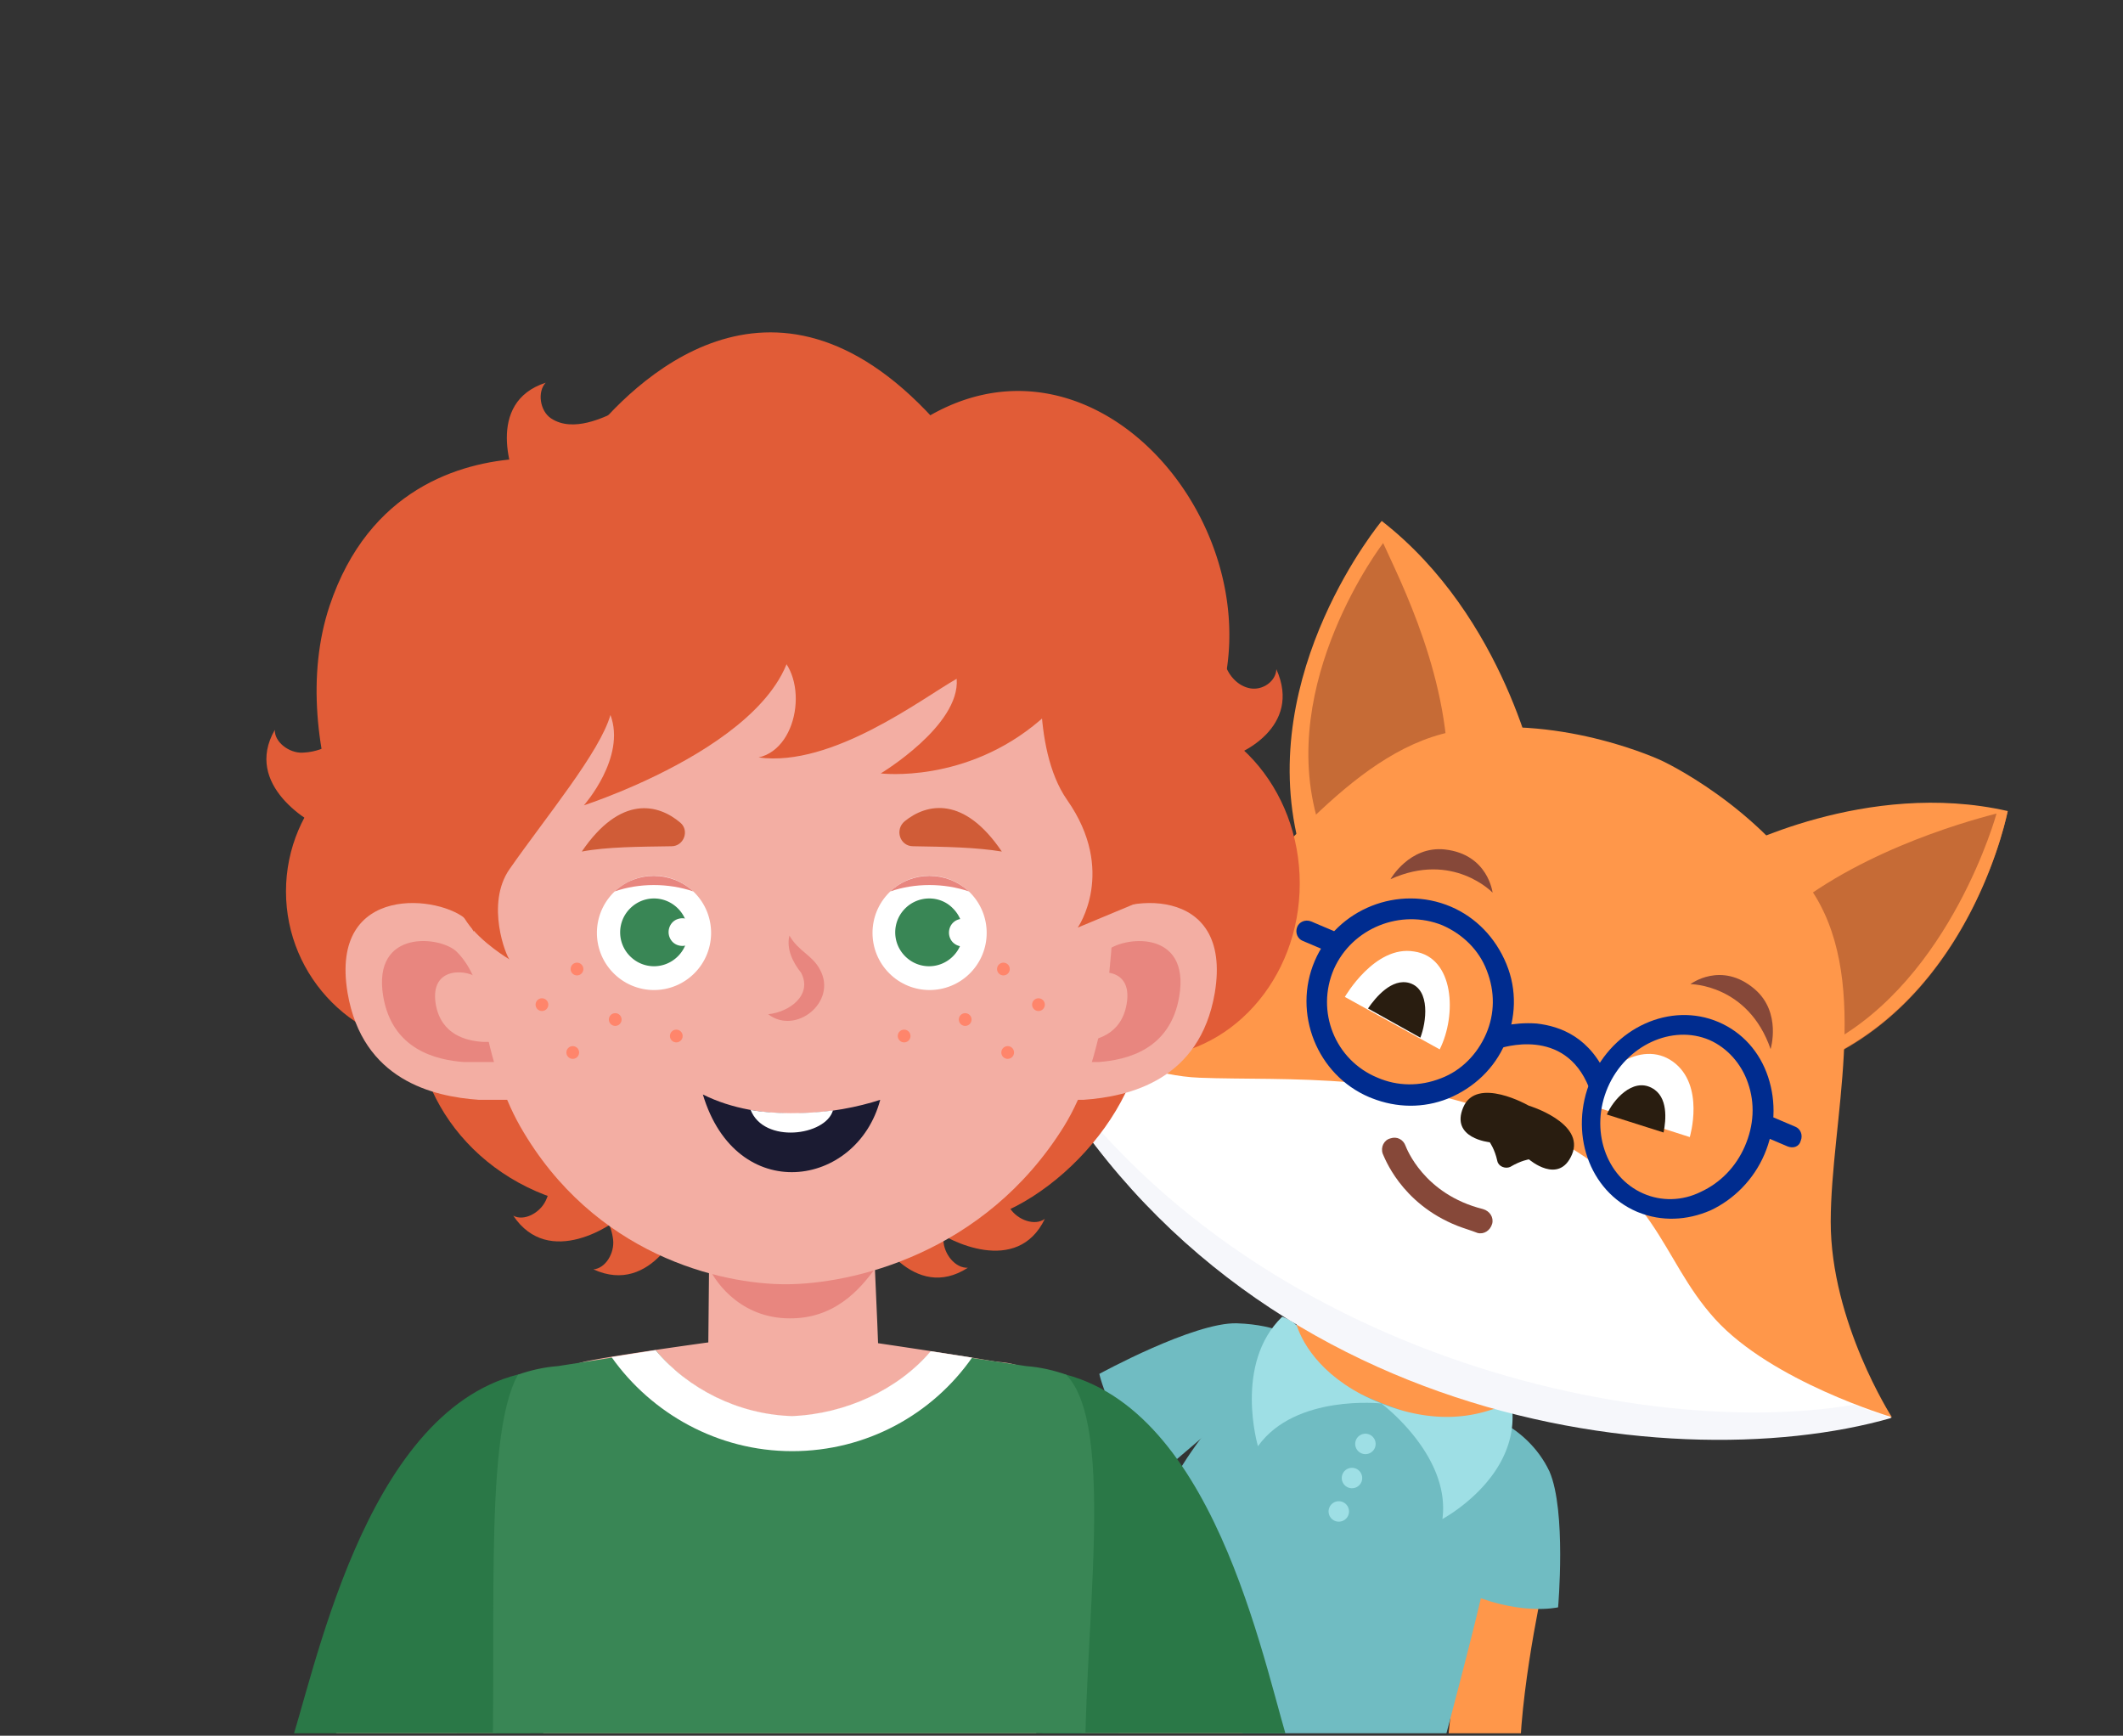 <svg xmlns="http://www.w3.org/2000/svg" xmlns:xlink="http://www.w3.org/1999/xlink" width="378" height="309" fill="none" xmlns:v="https://vecta.io/nano"><rect width="100%" height="100%" fill="#333333" stroke="none"/><style><![CDATA[.B{fill:#fff}.C{fill:#f3aea3}.D{fill:#e8867f}.E{fill:#ff974a}.F{fill:#864839}.G{fill:#291d10}.H{fill:#398655}]]></style><g clip-path="url(#A)"><g clip-path="url(#B)"><path d="M251.288 235.609c10.004 3.947 16.455 11.354 14.41 16.538s-11.816 6.19-21.819 2.243-16.455-11.354-14.41-16.538 11.816-6.19 21.819-2.243z" class="E"/><path d="M252.636 318.112l-15.222-4.197-15.222-4.197-13.987-7.327-13.987-7.328s-1.115 2.092-3.264 7.539c-2.274 5.397-12.819 32.49-17.258 45.208 0 0 1.626 2.305 5.117 4.84s6.165 4.386 13.413 5.293l20.055-36.509s1.37 1.12 4.19 2.232 4.585 1.231 4.585 1.231l-10.276 40.366c5.914 4.287 9.195 4.785 13.413 5.292s7.044-.042 7.044-.042c5.441-12.323 16.261-39.38 18.26-44.813 2.525-5.298 3.139-7.588 3.139-7.588z" fill="#002c8f"/><path d="M274.577 283.07s-4.865 22.244-3.85 34.727c.358 4.048 3.562 9.146.84 14.945s-9.498 2.041-11.838-2.862c-6.409-12.946 3.01-47.284 3.01-47.284l11.838.474z" class="E"/><g fill="#70bcc2"><path d="M265.978 253.272s.547-.652 2.015.217c2.422 1.389 5.839 4.112 7.888 8.465 3.038 6.987 1.538 24.192 1.538 24.192s-7.11 1.681-17.205-3.026l4.947-28.144.817-1.704z"/><path d="M263.733 284.292c1.568-6.544 2.298-15.372 1.748-22.606-.416-5.373-8.811-7.962-8.811-7.962l-10.692-3.929-10.494-4.43s-7.902-3.841-11.824-.325c-5.342 4.91-11.011 11.934-14.383 17.911-5.791 10.086-18.343 33.638-18.343 33.638 8.9 10.674 29.132 18.512 29.132 18.512s20.134 8.089 33.924 6.367c.175-.075 7.086-25.853 9.743-37.176z"/></g><g fill="#9edfe5"><path d="M245.957 249.858s12.37 9.222 10.865 20.565c0 0 13.2-7.018 12.462-19.102 0 0-1.419-.994-3.193-.536-3.259 1.101-10.043 3.055-20.134-.927zm-2.177 5.508a1.82 1.82 0 0 1 1.026 2.358 1.82 1.82 0 0 1-2.359 1.023 1.82 1.82 0 0 1-1.026-2.358 1.82 1.82 0 0 1 2.359-1.023zm-2.392 6.073a1.82 1.82 0 0 1 1.025 2.357 1.82 1.82 0 0 1-2.359 1.023 1.82 1.82 0 0 1-1.026-2.358 1.82 1.82 0 0 1 2.36-1.022zm-2.348 5.947a1.82 1.82 0 0 1 1.026 2.358 1.82 1.82 0 0 1-2.36 1.023 1.82 1.82 0 0 1-1.025-2.358 1.82 1.82 0 0 1 2.359-1.023z"/></g><path d="M210.283 241.135s-19.396 6.382-25.63 17.958c-6.134 11.325-4.555 24.03 8.087 32.563 8.537 5.901 12.88 3.708 13.995 1.616 1.066-1.967 1.469-6.294-4.493-10.093-5.611-3.588-10.234-9.681-6.208-17.498 2.898-5.874 12.369-8.214 12.369-8.214l1.88-16.332z" class="E"/><path d="M230.91 238.422s-3.041-2.574-10.687-2.841c-7.67-.205-24.487 9.004-24.487 9.004s2.193 10.415 11.697 16.986l18.248-15.589 5.229-7.56z" fill="#70bcc2"/><path d="M245.96 249.857s-15.335-1.71-21.98 7.605c0 0-4.354-14.668 4.31-23.041 0 0 1.742.542 2.623 1.613 1.119 3.408 4.893 9.816 15.047 13.823z" fill="#9edfe5"/><g fill="#c66b36"><path d="M357.47 144.388s-6.152 32.299-33.025 44.413l-10.554-33.103 33.448-10.967 10.131-.343z"/><path d="M355.611 144.884l.273-.326-8.617.362-33.398 10.842 10.679 33.152 2.234-1.072-1.098-1.808c21.971-11.805 29.927-41.15 29.927-41.15z"/></g><g class="E"><path d="M357.471 144.387c-25.189-5.742-49.068 7.047-49.068 7.047l7.435 12.917c13.111-12.118 33.524-17.954 39.646-19.518 0 0-8.019 29.32-29.94 41l1.097 1.808c24.993-12.856 30.83-43.254 30.83-43.254zm-83.811-5.866s-5.589-28.612-27.646-45.779c0 0-22.394 26.831-14.832 57.235.076.174.103.474.179.649l26.332-10.374c.026.3-.073.55-.046.85l16.013-2.581z"/></g><path d="M246.269 96.679s-19.064 24.817-11.567 49.696l-3.448 3.415c.076.174.102.474.178.649l26.332-10.374c.855-18.69-8.559-36.874-11.495-43.386z" fill="#c66b36"/><path d="M325.96 217.467c.021-17.861 7.116-41.902-2.813-58.046-9.978-16.019-27.259-23.995-27.259-23.995s-17.081-8.114-35.808-5.447c-18.689 2.755-32.531 23.7-46.247 35.145-13.778 11.421-33.932 14.032-33.932 14.032 28.531 32.888 80.543 46.103 80.543 46.103s32.449 21.123 76.404 27.035c0 0-10.909-16.965-10.888-34.827z" class="E"/><path d="M305.352 234.805c-10.09-11.144-9.753-23.382-32.063-33.848s-44.607-8.485-59.723-9.095c-14.99-.561-33.619-12.831-33.619-12.831 34.682 73.66 116.634 84.797 156.834 73.239.063.024-21.338-6.321-31.429-17.465z" class="B"/><path d="M179.962 179.182c-5.13-2.603 0 0 0 0 34.682 73.659 116.634 84.796 156.834 73.238 0 0-2.668-.764-6.68-2.346-40.524 6.872-116.306-11.091-150.154-70.892z" fill="#f6f7fb"/><path d="M259.517 218.238c-10.217-4.031-13.113-12.481-13.327-12.855-.407-1.173.237-2.438 1.362-2.718 1.174-.405 2.315.19 2.722 1.363.152.35 3.209 8.574 13.757 11.216 1.24.345 1.946 1.492 1.652 2.605-.344 1.239-1.491 1.944-2.606 1.649-1.191-.47-2.432-.815-3.56-1.26z" class="F"/><path d="M256.339 186.817l-16.887-9.34s5.319-9.26 12.318-8.09c7.199 1.032 7.628 11.33 4.569 17.43z" class="B"/><path d="M251.003 175.015c-3.17-.961-6.067 2.526-7.433 4.519l9.322 5.197c1.062-2.692 1.845-8.532-1.889-9.716z" class="G"/><path d="M282.426 196.523l18.438 5.906s2.786-9.263-3.018-13.443c-5.764-4.099-13.298 1.792-15.42 7.537z" class="B"/><path d="M294.115 193.689c2.935 1.549 2.531 5.69 2.083 7.925l-10.097-3.202c1.063-2.513 4.56-6.607 8.014-4.723z" class="G"/><g fill="#002c8f"><path d="M282.921 193.616c-4.36-10.981-15.625-7.033-16.1-6.931l-1.306-3.482c.175-.075 3.784-1.328 8.139-.984 4.156.482 9.621 2.421 12.675 9.92l-3.408 1.477zm-46.135-24.064l-4.84-2.054c-.878-.347-1.396-1.419-.976-2.484.346-.876 1.419-1.393 2.484-.973l4.715 2.005c.877.346 1.396 1.419.976 2.483-.308.964-1.357 1.419-2.359 1.023zm81.484 34.537l-4.84-2.054c-.877-.347-1.396-1.419-.976-2.484.346-.876 1.419-1.393 2.485-.973l4.714 2.005c.878.346 1.396 1.419.976 2.483-.294 1.114-1.356 1.418-2.359 1.023z"/><path d="M244.289 195.518l-.501-.198c-9.304-3.96-13.664-14.941-9.708-24.232s14.943-13.638 24.246-9.678c4.464 1.906 7.96 5.529 9.886 10.195s1.701 9.642-.203 14.1-5.526 7.948-10.196 9.868c-4.382 1.743-9.136 1.676-13.524-.055zm-6.786-23.007c-3.264 7.538.196 16.211 7.731 19.328 3.586 1.56 7.552 1.605 11.322.127 3.659-1.378 6.484-4.315 8.042-7.896s1.6-7.544.117-11.313c-1.383-3.656-4.325-6.481-7.911-8.04-7.371-2.981-16.049.468-19.301 7.794zm54.316 43.352l-.376-.148c-8.551-3.663-12.146-14.197-8.19-23.489s14.19-13.934 22.741-10.271c4.213 1.807 7.334 5.281 8.82 9.774s1.249 9.319-.654 13.777-5.401 7.998-9.582 9.965c-4.282 1.856-8.748 1.975-12.759.392zm-5.544-22.299c-3.264 7.538-.369 15.988 6.302 18.909 3.21 1.411 6.925 1.358 10.257-.294 3.457-1.602 6.233-4.414 7.84-8.12s1.838-7.595.543-11.289c-1.181-3.433-3.698-6.234-6.845-7.621-6.633-2.834-14.858.939-18.097 8.415z"/></g><g class="F"><path d="M265.756 158.916s-7.069-7.419-18.178-2.397c0 0 3.373-5.977 9.694-5.291 7.699.867 8.484 7.688 8.484 7.688zm35.227 16.287s10.284.006 14.272 11.564c0 0 1.993-6.521-2.82-10.663-5.956-5.099-11.452-.901-11.452-.901z"/></g><path d="M272.17 196.823s-9.273-5.323-11.646.325c-2.324 5.522 4.723 6.204 4.723 6.204s.895 1.221 1.356 3.357c.205.949 1.396 1.418 2.27 1.04 1.983-1.171 3.358-1.352 3.358-1.352s5.341 4.639 7.665-.883c2.373-5.647-7.726-8.691-7.726-8.691z" class="G"/><g class="F"><path d="M206.437 294.023c-.376-.148-.528-.498-.554-.798.38-3.901-3.899-6.458-4.025-6.507-.326-.274-.429-.748-.281-1.124.274-.326.749-.428 1.125-.279.25.098 5.233 3.077 4.732 8.016-.022.425-.421.702-.847.679-.025.062-.024.062-.15.013zm-3.732 1.566c-.376-.148-.528-.497-.554-.797.192-1.588-.479-3.011-1.861-4.28-1.119-1.02-2.373-1.514-2.373-1.514-.376-.149-.604-.673-.456-1.048s.673-.603 1.049-.455c.125.05 1.442.569 2.748 1.663 1.898 1.617 2.771 3.626 2.507 5.764-.023.425-.422.702-.847.679-.087.038-.213-.012-.213-.012z"/></g><g clip-path="url(#C)"><g class="C"><path d="M187.83 249.071c-.757-2.745-4.35-5.489-8.699-6.341-9.077-1.703-36.402-5.583-36.402-5.583-.946-.189-1.986-.189-3.026 0 0 0-26.191 3.407-34.889 5.11-4.728.852-8.794 4.259-9.55 7.003-3.687 13.154-.189 25.456 0 36.528.473 22.996 5.578 43.153-.378 65.391-1.324 4.921-3.782 9.653-4.255 15.142l32.431 29.146c5.106 4.637 11.819 7.192 18.721 7.192s13.521-2.555 18.627-7.097l32.62-29.147c-.567-5.11-3.309-9.652-4.727-14.573-5.863-20.819-5.012-37.475-1.513-65.202 1.323-9.747 4.822-24.415 1.04-37.569zM70.681 330.266a13.533 13.533 0 0 0 0-27.065 13.533 13.533 0 0 0 0 27.065z"/><use xlink:href="#D"/><path d="M120.606 256.547c0 7.76-6.335 14.1-14.088 14.1s-14.088-6.34-14.088-14.1 6.335-14.101 14.088-14.101a14.07 14.07 0 0 1 14.088 14.101z"/><path d="M96.397 244.434c-7.186 4.258-12.008 9.463-22.125 28.39-5.011 9.368-11.63 28.389-14.561 36.055l22.409 15.046c3.688-6.624 6.997-18.548 11.441-29.904 4.16-10.598 9.928-18.832 17.303-25.456-2.553-4.448-10.968-17.98-14.466-24.131z"/></g><path d="M101.789 279.826c2.553-13.911 3.121-36.433-9.644-35.108-27.609 7.097-36.213 53.94-40.846 67.189 6.429 4.637 34.228 12.302 35.835 12.775 8.888-17.412 11.724-28.484 14.655-44.856z" fill="#2a7847"/><g class="C"><path d="M209.956 330.171a13.53 13.53 0 0 0 0-27.065 13.53 13.53 0 0 0 0 27.065z"/><path d="M210.143 330.171c7.415 0 13.426-6.016 13.426-13.438s-6.011-13.438-13.426-13.438-13.426 6.017-13.426 13.438 6.011 13.438 13.426 13.438zm-47.18-73.624c0 7.76 6.335 14.1 14.088 14.1s14.088-6.34 14.088-14.1-6.335-14.101-14.088-14.101a14.07 14.07 0 0 0-14.088 14.101z"/><path d="M184.238 244.434c7.186 4.258 12.008 9.463 22.125 28.39 5.011 9.368 12.386 29.241 15.317 36.812l-23.165 14.195c-3.215-7.192-6.997-18.548-11.441-29.904-4.16-10.599-9.928-18.832-17.303-25.456l14.467-24.037z"/></g><path d="M179.225 287.87c-3.025-14.952-3.782-46.18 10.59-43.152 27.609 7.381 35.646 54.319 40.185 67.568-6.525 4.542-36.403 12.113-38.01 12.586-4.822-10.788-11.346-29.999-12.765-37.002z" fill="#2a7847"/><path d="M193.693 324.871c-2.553-24.699 6.24-69.838-3.877-80.153-2.175-.757-4.538-1.325-7.091-1.515l-17.02-2.555c-5.767 6.814-15.128 11.167-24.678 11.546-9.549-.284-18.532-4.827-24.205-11.735l-17.492 2.744c-2.553.19-4.917.758-7.091 1.515-6.524 11.545-3.404 48.735-4.917 80.532-1.135 23.28-7.564 43.342-7.47 49.02 4.349 5.678 34.416 12.302 62.12 12.491 28.555.284 54.651-6.151 59.757-9.085-.095-13.059-5.674-30.093-8.037-52.805z" class="H"/><path d="M141.028 258.345c13.238 0 24.962-6.53 32.053-16.656l-7.375-1.135c-5.767 6.813-15.128 11.166-24.678 11.545-9.549-.284-18.532-4.826-24.299-11.735l-7.848 1.231c7.091 10.031 18.91 16.75 32.147 16.75z" class="B"/><g fill="#e15c37"><path d="M78.813 186.613c15.405 0 27.892-12.499 27.892-27.917S94.217 130.78 78.813 130.78 50.92 143.278 50.92 158.696s12.488 27.917 27.893 27.917z"/><path d="M137.719 198.867c7.445-15.147-.118-34.122-16.893-42.381s-36.408-2.674-43.853 12.473.118 34.123 16.893 42.382 36.409 2.674 43.854-12.474zm65.808-10.645c15.405 0 27.893-13.855 27.893-30.945s-12.488-30.945-27.893-30.945-27.892 13.855-27.892 30.945 12.488 30.945 27.892 30.945z"/><path d="M203.62 181.787c0 17.034-19.288 36.244-34.7 36.244s-32.242-18.453-32.242-35.487 23.638-31.607 39.05-31.607 27.892 13.721 27.892 30.85z"/><path d="M214.965 130.307c15.885-32.554-19.478-77.22-52.287-54.509-15.885 10.977-17.397 35.677-5.011 52.9 1.418 1.987 2.931 3.785 4.633 5.394-2.08 4.069-3.404 8.706-3.688 13.627-1.04 18.075 12.103 33.595 29.311 34.73s32.053-12.68 33.093-30.661a33.97 33.97 0 0 0-6.051-21.481z"/><path d="M177.147 89.047c-29.689-46.654-56.826-27.917-68.834-15.141-4.444 4.732-10.022 7.381-15.884 7.76-10.401.662-26.758 5.299-33.755 26.214-4.066 12.207-2.364 26.591 2.08 38.515l116.393-57.347z"/><path d="M61.604 129.644c-1.797 3.313-5.39 4.259-7.753 4.353s-5.011-1.892-4.917-4.069c-5.673 9.842 6.335 16.845 9.266 17.791 8.793-3.217 8.037-13.816 5.862-18.737l-2.458.662zm35.078 75.233c2.175 3.029 1.513 6.719.473 8.896s-3.877 3.69-5.768 2.65c6.335 9.463 17.87 1.703 20.045-.568.945-9.274-8.888-13.249-14.278-13.533l-.473 2.555z"/><path d="M104.057 213.394c3.498 1.42 4.822 4.921 5.106 7.287s-1.324 5.11-3.499 5.299c10.306 4.732 16.169-7.949 16.736-11.072-4.066-8.422-14.561-6.624-19.289-3.974l.946 2.46zm5.58-140.056c-1.985.852-7.564 3.785-11.535 1.135-1.986-1.325-2.458-4.732-.945-6.34-10.779 3.501-6.146 16.371-4.538 19.116 1.324.757 2.647 1.419 4.16 1.419.662 0 1.324-.189 1.986-.379 4.727-1.609 10.117-5.11 11.819-10.22l-.946-4.732zm108.45 44.95c.756 2.082 2.364 3.88 4.538 4.259s4.539-1.23 4.633-3.407c4.633 10.315-6.429 15.331-9.171 15.898-1.324-.473-2.648-1.041-3.499-2.082-.472-.473-.756-1.135-1.04-1.798-1.985-4.637-1.985-10.125.189-14.762l4.35 1.892zm-46.706 97.188c-1.891.946-3.404 3.028-3.404 5.394.095 2.366 2.08 4.921 4.349 4.826-9.549 6.151-16.641-5.678-17.775-8.706.283-1.514.567-3.028 1.418-4.164.473-.568 1.04-.946 1.607-1.325 4.255-2.744 9.834-3.123 14.94-1.23l-1.135 5.205z"/><path d="M179.888 208.757c-1.134 1.893-1.323 4.353 0 6.435 1.324 1.987 4.35 3.123 6.146 1.798-4.917 10.22-17.208 3.88-19.667 1.893-.567-1.42-1.134-2.839-.945-4.259.094-.662.378-1.325.662-1.987 2.269-4.542 6.713-7.854 12.102-8.801l1.702 4.921z"/></g><path d="M89.496 174.974l5.484 20.819h-9.739c-8.131-.568-20.707-3.502-23.354-19.021-3.309-19.779 16.83-17.413 21.369-12.87l6.24 11.072z" class="C"/><path d="M81.367 169.485c2.837 2.839 3.782 6.813 3.782 6.813l3.404 12.776h-5.957c-4.917-.379-12.764-2.177-14.372-11.735-1.986-12.113 10.401-10.693 13.143-7.854z" class="D"/><g class="C"><path d="M85.145 174.217c1.607 1.608 2.175 3.88 2.175 3.88l1.986 7.381h-3.404c-2.837-.189-7.375-1.23-8.32-6.719-1.135-7.003 5.957-6.151 7.564-4.542zm103.536.757l-5.484 20.819h9.739c8.131-.568 20.707-3.502 23.354-19.021 3.31-19.779-16.83-17.413-21.368-12.87l-6.241 11.072z"/></g><path d="M196.813 169.485c-2.837 2.839-3.782 6.814-3.782 6.814l-3.404 12.775h5.957c5.011-.378 12.764-2.176 14.372-11.64 2.08-12.207-10.307-10.788-13.143-7.949z" class="D"/><g class="C"><path d="M193.031 174.217c-1.607 1.608-2.174 3.88-2.174 3.88l-1.986 7.381h3.404c2.836-.189 7.375-1.23 8.32-6.719 1.23-7.003-5.956-6.151-7.564-4.542zM126.369 213.3l-.283 28.768c-.095 4.164 3.498 8.138 8.699 9.085 9.266 1.703 20.139-.474 21.652-8.801-.095-5.394-1.229-28.579-1.229-28.579l-28.839-.473z"/></g><path d="M126.182 216.422v9.18c1.418 3.123 6.24 9.463 15.222 9.085 8.226-.284 12.481-6.341 14.467-8.896-.473-6.624-.189-9.369-.189-9.369h-29.5 0z" class="D"/><path d="M92.617 113.368c-8.888 12.964-13.426 63.593 0 87.156 13.142 22.996 35.835 28.106 47.275 28.106 11.63 0 35.363-5.299 49.545-28.106 14.278-23.09 8.888-74.192 0-87.156-8.982-12.871-36.118-18.075-48.41-17.413-12.859.757-39.522 4.542-48.41 17.413z" class="C"/><path d="M156.725 195.793c-7.753 2.555-21.18 4.258-31.58-.947 5.956 19.873 27.419 16.656 31.58.947z" fill="#1b1b32"/><g class="B"><path d="M148.308 197.685c-4.728.663-10.59.663-14.656-.094 2.364 6.056 13.332 4.637 14.656.094zm24.394-38.799c3.971 3.975 3.971 10.41 0 14.384s-10.401 3.975-14.372 0-3.971-10.409 0-14.384c3.877-3.975 10.401-3.975 14.372 0z"/></g><path d="M172.511 158.697c-3.971-3.691-10.117-3.691-13.993 0 4.349-1.515 9.549-1.515 13.993 0z" class="D"/><path d="M169.677 161.725a6 6 0 0 1 0 8.517 5.99 5.99 0 0 1-8.51 0 6 6 0 0 1 0-8.517c2.364-2.366 6.241-2.366 8.51 0z" class="H"/><g class="B"><path d="M173.174 164.28c.946.946.946 2.555 0 3.501a2.51 2.51 0 0 1-3.498 0c-.946-.946-.946-2.555 0-3.501s2.553-.946 3.498 0zm-49.543-5.394c3.972 3.975 3.972 10.41 0 14.384a10.15 10.15 0 0 1-14.371 0c-3.972-3.974-3.972-10.409 0-14.384a10.15 10.15 0 0 1 14.371 0z"/></g><path d="M123.441 158.697c-3.971-3.691-10.117-3.691-13.994 0 4.35-1.515 9.55-1.515 13.994 0z" class="D"/><path d="M120.7 161.725a6 6 0 0 1 0 8.517c-2.363 2.366-6.145 2.366-8.509 0a6 6 0 0 1 0-8.517c2.364-2.366 6.146-2.366 8.509 0z" class="H"/><path d="M123.251 164.185a2.52 2.52 0 0 1 0 3.502c-.946.946-2.553.946-3.499 0a2.52 2.52 0 0 1 0-3.502c.946-.946 2.553-.946 3.499 0z" class="B"/><g fill="#ff856b"><path d="M96.494 179.989c.627 0 1.135-.508 1.135-1.136s-.508-1.135-1.135-1.135-1.135.508-1.135 1.135.508 1.136 1.135 1.136zm6.24-6.34c.627 0 1.135-.509 1.135-1.136s-.508-1.136-1.135-1.136-1.134.509-1.134 1.136.508 1.136 1.134 1.136zm6.809 8.99c.626 0 1.134-.509 1.134-1.136s-.508-1.135-1.134-1.135-1.135.508-1.135 1.135.508 1.136 1.135 1.136z"/><use xlink:href="#E"/><path d="M120.414 185.572c.627 0 1.135-.508 1.135-1.135s-.508-1.136-1.135-1.136-1.135.509-1.135 1.136.508 1.135 1.135 1.135zm64.484-5.583c.627 0 1.135-.508 1.135-1.136s-.508-1.135-1.135-1.135-1.134.508-1.134 1.135.508 1.136 1.134 1.136zm-6.24-6.34c.627 0 1.135-.509 1.135-1.136s-.508-1.136-1.135-1.136-1.135.509-1.135 1.136.508 1.136 1.135 1.136zm-6.807 8.99c.627 0 1.135-.509 1.135-1.136s-.508-1.135-1.135-1.135-1.134.508-1.134 1.135.508 1.136 1.134 1.136zm7.567 5.867c.626 0 1.134-.508 1.134-1.136s-.508-1.135-1.134-1.135-1.135.508-1.135 1.135.508 1.136 1.135 1.136zm-18.44-2.934c.627 0 1.135-.508 1.135-1.135s-.508-1.136-1.135-1.136-1.134.508-1.134 1.136.508 1.135 1.134 1.135z"/></g><path d="M136.773 180.557c3.782-.379 7.943-3.407 5.863-7.382-1.513-1.892-2.648-4.258-2.081-6.624 1.608 2.839 4.161 3.501 5.484 6.151 3.026 5.678-4.349 11.64-9.266 7.855z" class="D"/><g fill="#d05c37"><path d="M178.376 151.599c-4.539-.757-10.023-.852-15.791-.946-2.363 0-3.309-2.934-1.512-4.448 3.971-3.218 10.589-4.542 17.303 5.394zm-74.79 0c4.538-.852 10.212-.852 15.979-.946 2.175 0 3.215-2.744 1.608-4.164-3.972-3.407-10.685-5.016-17.587 5.11z"/></g><g fill="#e15c37"><path d="M155.02 79.962s29.973-1.514 36.97 12.492 2.931 27.443-6.808 35.771c-13.237 11.356-28.365 9.463-28.365 9.463s14.182-8.517 13.52-16.844c-6.051 3.406-22.125 15.803-35.267 14.005 7.564-1.703 9.077-15.52 2.269-19.116-13.994-7.381-11.914-32.932 17.681-35.771z"/><path d="M83.162 164.185c2.458 3.596 7.564 6.625 7.564 6.625-.567-.474-4.349-9.842 0-16.088 6.619-9.463 16.073-20.819 17.964-27.443 2.837 7.57-4.727 16.087-4.727 16.087s41.508-13.343 36.875-34.068c-6.619-29.336-47.276-5.678-59.567 9.464s-4.538 36.055 1.891 45.423zm102.495-48.925s-2.269 17.697 4.349 27.16c8.888 12.681 1.891 22.712 1.891 22.712l11.346-4.732s1.702-38.515-2.458-45.708c-4.16-7.286-15.128.568-15.128.568z"/></g></g></g></g><defs><clipPath id="A"><path d="M0 0h378v308.571H0z" class="B"/></clipPath><clipPath id="B"><path transform="translate(20 59.143)" d="M0 0h338.26v332.357H0z" class="B"/></clipPath><clipPath id="C"><path transform="translate(20 59.143)" d="M0 0h238.553v547.828H0z" class="B"/></clipPath><path id="D" d="M70.68 330.171c7.415 0 13.426-6.016 13.426-13.438s-6.011-13.438-13.426-13.438-13.426 6.017-13.426 13.438 6.011 13.438 13.426 13.438z"/><path id="E" d="M101.978 188.506c.627 0 1.135-.508 1.135-1.136s-.508-1.135-1.135-1.135-1.134.508-1.134 1.135.508 1.136 1.134 1.136z"/></defs></svg>